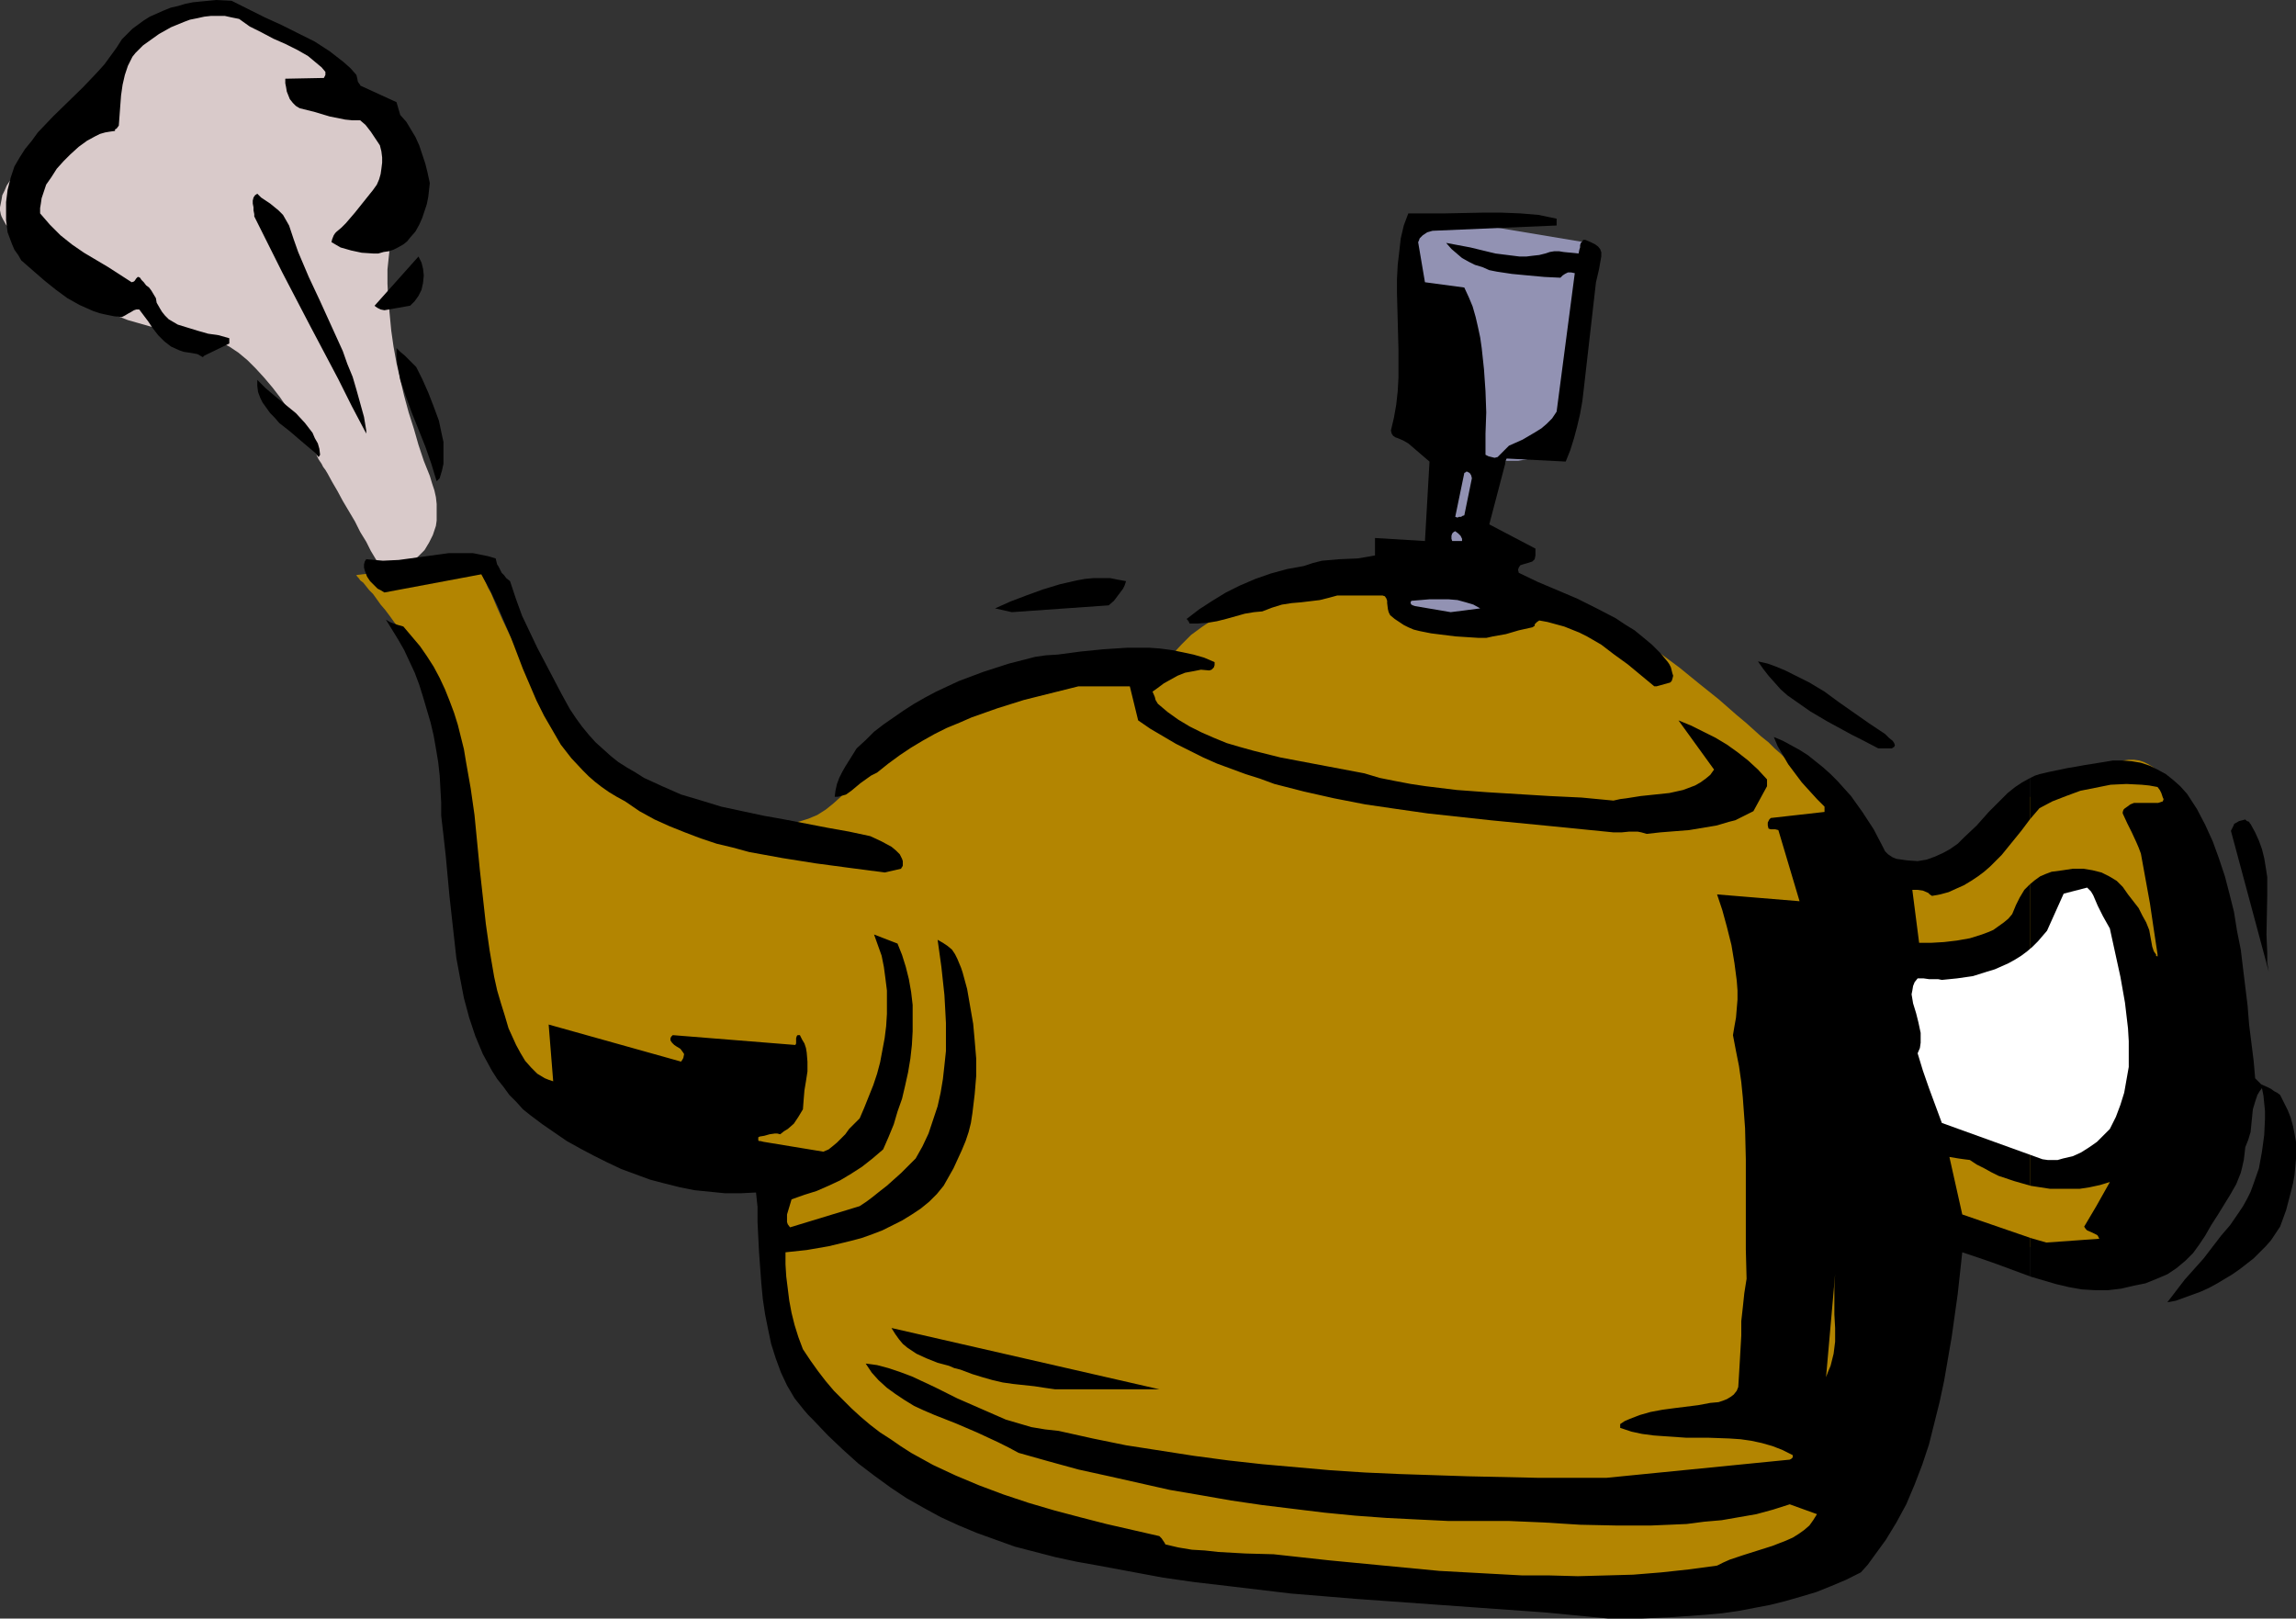 <?xml version="1.0" encoding="UTF-8" standalone="no"?>
<svg
   version="1.0"
   width="129.724mm"
   height="91.457mm"
   id="svg22"
   sodipodi:docname="Teapot 09.wmf"
   xmlns:inkscape="http://www.inkscape.org/namespaces/inkscape"
   xmlns:sodipodi="http://sodipodi.sourceforge.net/DTD/sodipodi-0.dtd"
   xmlns="http://www.w3.org/2000/svg"
   xmlns:svg="http://www.w3.org/2000/svg">
  <rect width="100%" height="100%" fill="#333333" stroke="none"/>
  <sodipodi:namedview
     id="namedview22"
     pagecolor="#ffffff"
     bordercolor="#000000"
     borderopacity="0.25"
     inkscape:showpageshadow="2"
     inkscape:pageopacity="0.0"
     inkscape:pagecheckerboard="0"
     inkscape:deskcolor="#d1d1d1"
     inkscape:document-units="mm" />
  <defs
     id="defs1">
    <pattern
       id="WMFhbasepattern"
       patternUnits="userSpaceOnUse"
       width="6"
       height="6"
       x="0"
       y="0" />
  </defs>
  <path
     style="fill:#9292b3;fill-opacity:1;fill-rule:evenodd;stroke:none"
     d="m 302.353,45.733 -3.07,45.248 0.162,0.162 h 0.162 l 0.323,0.162 0.485,0.162 0.485,0.323 0.646,0.323 0.808,0.323 0.808,0.323 1.778,0.808 2.101,0.97 2.424,0.808 2.424,0.97 2.424,0.646 2.586,0.646 2.424,0.485 2.586,0.323 h 2.262 l 0.97,-0.162 0.97,-0.162 0.97,-0.323 0.808,-0.323 0.808,-0.485 0.808,-0.646 0.485,-0.646 0.646,-0.97 0.646,-1.131 0.485,-1.131 0.646,-1.293 0.485,-1.454 0.485,-1.454 0.485,-1.778 0.808,-3.394 0.808,-3.717 1.454,-7.757 0.485,-3.878 0.485,-3.555 0.485,-3.232 0.162,-1.616 0.162,-1.454 0.162,-1.293 v -1.131 l 0.162,-0.97 0.162,-0.97 v -0.646 -0.485 -0.323 -0.162 z"
     id="path1" />
  <path
     style="fill:#b38501;fill-opacity:1;fill-rule:evenodd;stroke:none"
     d="m 75.952,122.816 h 0.162 l 0.162,0.323 0.323,0.323 0.323,0.485 0.646,0.485 0.646,0.808 0.646,0.808 0.808,0.808 0.808,1.131 0.808,1.131 0.97,1.131 0.97,1.293 2.101,2.909 2.262,3.07 2.101,3.555 1.939,3.555 1.939,3.717 1.778,4.04 1.454,4.04 0.485,2.101 0.485,1.939 0.323,2.101 0.323,2.101 0.162,2.101 v 2.101 l -0.162,4.202 v 4.525 l 0.162,4.686 0.162,4.848 0.323,5.01 0.485,4.848 0.485,5.01 0.808,4.686 0.808,4.525 1.131,4.363 0.646,2.101 0.646,1.939 0.646,1.939 0.808,1.778 0.808,1.616 0.808,1.616 0.97,1.454 0.97,1.293 1.131,0.97 1.131,1.131 1.131,0.808 1.293,0.646 1.293,0.646 1.454,0.485 1.778,0.808 1.778,0.646 1.778,0.808 1.939,0.646 4.202,1.616 4.525,1.616 4.525,1.616 9.211,3.232 4.363,1.454 4.202,1.454 1.939,0.646 1.939,0.646 1.616,0.646 1.616,0.485 1.454,0.485 1.293,0.323 1.131,0.485 0.97,0.162 0.808,0.323 0.485,0.162 0.485,0.162 v 0 0.162 0.162 l -0.162,0.646 -0.162,0.485 -0.162,0.808 v 0.97 l -0.323,0.97 -0.162,1.131 -0.323,1.293 -0.162,1.293 -0.485,3.07 -0.323,3.394 -0.485,3.394 -0.162,3.555 -0.162,3.717 v 3.555 l 0.162,3.394 0.323,1.616 0.162,1.454 0.323,1.454 0.323,1.454 0.485,1.293 0.646,1.131 0.646,1.131 0.646,0.808 0.808,0.97 1.131,0.97 1.293,0.97 1.293,1.131 1.616,1.131 1.616,1.293 1.778,1.293 1.939,1.293 1.939,1.293 2.101,1.454 4.363,2.747 4.686,2.747 4.848,2.909 5.01,2.747 4.848,2.586 4.848,2.424 4.686,2.101 2.262,0.97 2.101,0.97 2.101,0.808 1.939,0.808 1.939,0.646 1.778,0.646 1.616,0.323 1.454,0.323 0.808,0.162 0.808,0.162 0.97,0.323 h 1.293 l 1.131,0.162 1.293,0.323 1.454,0.162 1.454,0.162 3.394,0.323 3.555,0.485 4.04,0.485 4.04,0.485 4.525,0.485 4.525,0.485 4.848,0.485 5.01,0.485 10.181,0.97 10.342,0.808 10.342,0.97 5.01,0.323 4.848,0.323 4.848,0.323 4.525,0.323 4.525,0.323 4.04,0.162 3.878,0.323 3.555,0.162 h 1.778 1.454 1.616 4.848 0.97 0.97 l 0.646,-0.162 h 0.646 l 0.485,-0.162 0.97,-0.162 0.97,-0.162 1.131,-0.162 1.293,-0.162 2.747,-0.162 2.909,-0.162 h 3.394 l 3.394,-0.162 7.11,-0.323 3.394,-0.323 3.394,-0.485 3.07,-0.646 1.616,-0.323 1.454,-0.485 2.586,-1.131 0.97,-0.646 1.131,-0.646 0.97,-0.808 0.646,-0.808 0.646,-0.97 0.485,-1.131 0.485,-1.131 0.323,-1.131 0.323,-1.454 0.323,-1.293 0.646,-3.07 0.485,-3.232 0.323,-3.555 0.323,-3.555 0.485,-6.949 v -3.394 l 0.162,-3.232 v -2.747 -7.595 l 6.949,-25.533 19.392,3.717 30.219,1.454 2.909,-99.707 v 0 l -0.162,-0.323 -0.323,-0.323 -0.162,-0.485 -0.646,-0.646 -0.485,-0.485 -1.293,-1.293 -0.808,-0.646 -0.808,-0.485 -0.97,-0.485 -0.97,-0.323 -1.131,-0.162 h -1.131 l -1.131,0.162 -1.293,0.485 -1.293,0.485 -1.454,0.646 -3.07,0.97 -6.626,2.262 -3.07,1.131 -1.293,0.808 -1.293,0.646 -1.293,0.808 -0.97,0.808 -0.808,0.808 -0.646,0.97 -0.323,0.646 -0.485,0.485 -0.97,1.293 -1.293,1.293 -1.616,1.454 -1.616,1.454 -1.939,1.616 -3.878,2.909 -1.939,1.293 -2.101,1.293 -1.939,0.97 -1.939,0.808 -1.616,0.485 -0.808,0.162 -0.808,0.162 h -0.646 -0.646 l -0.646,-0.162 -0.485,-0.162 -0.485,-0.323 -0.485,-0.485 -0.808,-0.485 -0.485,-0.646 -1.616,-1.454 -1.454,-1.778 -1.778,-1.939 -1.778,-2.101 -3.394,-4.363 -1.778,-2.262 -1.454,-1.939 -1.454,-1.939 -1.293,-1.616 -0.646,-0.808 -0.485,-0.808 -0.485,-0.485 -0.323,-0.485 -0.323,-0.485 -0.162,-0.162 -0.162,-0.323 v 0 l -0.162,-0.162 -0.323,-0.323 -0.485,-0.485 -0.646,-0.646 -0.97,-0.808 -0.97,-0.97 -1.293,-1.131 -1.293,-1.293 -1.616,-1.293 -1.616,-1.454 -1.616,-1.454 -1.939,-1.616 -3.878,-3.394 -4.04,-3.232 -4.363,-3.555 -4.363,-3.232 -4.363,-3.07 -2.101,-1.293 -2.101,-1.454 -1.939,-1.131 -2.101,-1.131 -1.778,-0.97 -1.778,-0.646 -1.778,-0.808 -1.616,-0.323 -1.454,-0.323 h -1.293 -1.454 -1.616 l -1.778,-0.162 -1.939,-0.162 -2.101,-0.323 -2.262,-0.162 -2.424,-0.323 -2.586,-0.323 -2.747,-0.323 -2.747,-0.323 -5.979,-0.485 -5.979,-0.323 -6.302,-0.162 -6.302,0.162 -3.232,0.162 -3.07,0.485 -3.07,0.323 -3.07,0.646 -2.909,0.646 -2.909,0.97 -2.909,1.131 -2.747,1.131 -2.586,1.454 -2.424,1.616 -2.424,1.778 -2.101,2.101 -2.101,2.262 -1.778,2.424 0.808,0.162 0.646,0.162 0.485,0.162 h 0.485 0.323 0.162 l 0.162,0.162 v 0 -0.162 h -0.162 -0.646 l -0.808,-0.162 -1.293,-0.162 -1.616,-0.162 -1.778,-0.162 h -1.939 l -2.262,-0.162 h -2.424 -2.747 -2.747 l -2.909,0.162 -3.07,0.162 -3.07,0.323 -3.232,0.485 -3.232,0.485 -3.232,0.646 -3.394,0.97 -3.232,0.97 -3.07,1.131 -3.232,1.293 -3.07,1.616 -2.909,1.778 -2.909,1.939 -2.586,2.262 -2.586,2.424 -2.262,2.586 -1.131,1.616 -0.97,1.454 -0.97,2.262 -1.131,1.939 -1.293,1.616 -1.616,1.454 -1.616,1.293 -1.778,1.131 -1.939,0.808 -2.101,0.646 -2.262,0.485 -2.262,0.323 h -2.262 -2.262 l -2.586,-0.162 -2.424,-0.323 -2.424,-0.323 -2.586,-0.485 -2.424,-0.646 -2.586,-0.808 -2.424,-0.808 -2.424,-0.808 -2.262,-0.97 -2.262,-1.131 -2.262,-0.97 -2.101,-1.131 -1.939,-1.131 -1.778,-0.97 -1.778,-1.293 -1.616,-0.97 -1.293,-1.131 -1.293,-1.131 -0.97,-1.131 -0.808,-0.97 -0.808,-0.97 -0.646,-1.293 -1.454,-2.424 -1.616,-2.909 -1.616,-3.07 -3.232,-6.464 -3.07,-6.464 -1.454,-3.07 -1.293,-2.909 -1.131,-2.747 -0.646,-1.131 -0.485,-1.131 -0.485,-0.97 -0.323,-0.97 -0.323,-0.808 -0.323,-0.646 -0.162,-0.485 -0.162,-0.485 -0.162,-0.162 v -0.162 z"
     id="path2" />
  <path
     style="fill:#d9caca;fill-opacity:1;fill-rule:evenodd;stroke:none"
     d="m 82.254,122.816 h -0.162 v -0.323 l -0.162,-0.162 -0.323,-0.485 -0.162,-0.485 -0.485,-0.646 -0.323,-0.646 -0.485,-0.808 -0.97,-1.616 -0.97,-1.939 -1.293,-2.101 -1.131,-2.262 -2.586,-4.363 -1.131,-2.101 -1.131,-1.939 -0.97,-1.778 -0.485,-0.808 -0.485,-0.646 -0.323,-0.646 -0.646,-0.97 -0.162,-0.323 -0.162,-0.323 -0.162,-0.485 -0.323,-0.485 -0.485,-0.646 -0.323,-0.646 -0.485,-0.646 -0.323,-0.808 -0.646,-0.808 -0.97,-1.939 -1.293,-1.939 -1.454,-2.101 -1.454,-2.101 -1.616,-2.101 -1.778,-2.101 -1.778,-1.939 -1.778,-1.778 -1.939,-1.616 -1.939,-1.293 -1.939,-0.97 -0.97,-0.323 -0.97,-0.162 -2.101,-0.485 -2.101,-0.323 L 36.36,70.781 31.835,69.65 29.573,69.003 27.31,68.357 25.21,67.549 22.947,66.741 21.008,65.61 19.23,64.479 17.453,63.347 15.998,61.893 14.867,60.439 13.736,58.823 12.766,57.045 11.635,55.752 10.342,54.459 9.05,53.328 6.141,51.551 4.686,50.743 3.394,49.773 2.262,48.965 1.293,47.995 0.646,46.864 0.323,46.218 0.162,45.733 0,44.925 v -0.646 l 0.162,-0.808 0.162,-0.808 0.162,-0.97 0.485,-0.97 0.485,-1.131 0.646,-0.97 1.454,-2.424 1.616,-2.262 1.778,-2.262 1.778,-2.101 1.939,-2.101 1.778,-1.939 1.939,-1.778 1.778,-1.616 1.778,-1.616 1.616,-1.293 1.454,-1.293 1.293,-0.97 0.97,-0.808 0.808,-0.646 0.323,-0.162 0.162,-0.162 v 0 l 0.162,-0.162 v 0 l 0.162,-0.162 0.162,-0.162 0.162,-0.485 0.323,-0.323 0.323,-0.485 0.97,-1.131 1.131,-1.293 1.293,-1.616 1.454,-1.454 1.616,-1.454 1.616,-1.616 1.778,-1.293 1.939,-1.131 1.939,-0.808 1.939,-0.646 0.97,-0.162 0.97,-0.162 0.97,0.162 0.97,0.162 0.97,0.323 0.97,0.323 1.939,0.97 1.939,0.97 4.363,2.101 4.363,2.101 4.525,2.262 2.101,1.131 1.939,1.293 1.939,1.454 1.778,1.454 1.616,1.454 1.454,1.616 1.131,1.778 0.97,1.778 0.97,1.939 0.808,1.616 0.97,1.616 0.808,1.454 1.616,2.909 1.131,2.586 0.485,1.454 0.323,1.454 0.323,1.616 0.162,1.778 v 1.778 l -0.162,2.101 -0.323,2.262 -0.485,2.424 -0.646,2.747 -0.323,2.747 -0.323,3.07 v 3.07 l 0.162,3.232 0.323,3.394 0.323,3.394 0.485,3.394 0.646,3.555 0.808,3.555 0.808,3.394 0.97,3.555 1.131,3.555 0.97,3.394 1.131,3.394 1.293,3.232 0.485,1.616 0.485,1.454 0.323,1.454 0.162,1.454 v 1.131 1.293 1.131 l -0.162,1.131 -0.323,0.97 -0.323,0.97 -0.808,1.616 -0.97,1.616 -1.293,1.293 -1.131,0.97 -1.293,0.97 -1.131,0.646 -1.293,0.646 -0.808,0.323 -0.808,0.323 -0.485,0.162 z"
     id="path3" />
  <path
     style="fill:#000000;fill-opacity:1;fill-rule:evenodd;stroke:none"
     d="m 433.572,264.378 v 8.242 l 2.747,0.808 2.747,0.808 2.747,0.646 2.747,0.485 2.747,0.162 h 2.909 l 2.747,-0.323 2.747,-0.646 2.424,-0.485 2.424,-0.97 2.262,-0.97 1.939,-1.293 1.939,-1.616 1.616,-1.616 1.293,-1.778 1.293,-1.939 1.293,-2.262 1.454,-2.262 2.586,-4.202 1.293,-2.262 0.97,-2.424 0.323,-1.293 0.323,-1.454 0.162,-1.293 0.162,-1.454 0.646,-1.616 0.485,-1.616 0.323,-3.232 0.162,-1.616 0.485,-1.616 0.485,-1.454 0.485,-0.808 0.485,-0.646 0.323,1.616 0.323,3.232 v 1.778 l -0.162,3.394 -0.485,3.555 -0.646,3.555 -1.131,3.232 -0.646,1.778 -0.808,1.616 -0.808,1.454 -0.97,1.454 -1.778,2.586 -1.939,2.262 -3.717,4.848 -4.04,4.525 -3.717,4.848 1.778,-0.323 1.778,-0.646 1.778,-0.646 1.778,-0.646 1.778,-0.808 1.778,-0.97 3.232,-1.939 1.616,-1.131 1.454,-1.131 1.454,-1.131 1.293,-1.293 1.293,-1.293 1.131,-1.293 0.97,-1.454 0.97,-1.454 1.293,-3.555 0.97,-3.717 0.485,-1.939 0.323,-1.778 0.162,-1.778 0.162,-1.778 v -1.778 -1.778 l -0.323,-1.778 -0.323,-1.616 -0.485,-1.778 -0.646,-1.616 -0.808,-1.616 -0.808,-1.616 -0.646,-0.485 -0.646,-0.323 -0.646,-0.485 -0.646,-0.323 -1.454,-0.646 -0.646,-0.646 -0.646,-0.646 -0.323,-3.717 -0.485,-3.878 -0.485,-3.878 -0.323,-4.04 -0.97,-7.918 -0.485,-4.04 -0.808,-4.04 -0.646,-4.04 -0.97,-3.878 -0.97,-3.717 -1.293,-3.878 -1.293,-3.555 -1.616,-3.555 -1.778,-3.394 -2.101,-3.232 -1.454,-1.616 -1.454,-1.293 -1.616,-1.293 -1.778,-0.97 -1.616,-0.808 -1.939,-0.646 -1.939,-0.323 -1.939,-0.162 h -2.101 l -1.939,0.323 -4.04,0.646 -1.778,0.323 -1.939,0.323 -3.878,0.808 -2.101,0.485 -0.97,0.323 -0.97,0.485 v 8.565 0.162 l 0.97,-1.131 0.97,-1.131 2.747,-1.454 2.909,-1.131 3.07,-1.131 3.232,-0.646 3.232,-0.646 3.394,-0.162 3.232,0.162 1.616,0.162 1.778,0.323 0.485,0.646 0.323,0.646 0.323,0.97 0.162,0.323 -0.162,0.485 -0.97,0.323 h -1.131 -2.101 -0.97 -0.97 l -0.808,0.323 -0.646,0.485 -0.485,0.323 -0.323,0.323 -0.162,0.485 v 0.323 l 0.97,2.101 0.485,0.97 0.485,0.97 0.97,2.101 0.485,1.131 0.485,1.293 0.97,5.333 0.97,5.333 0.808,5.494 0.808,5.333 v -0.162 0.646 l -0.323,-0.162 v -0.323 l -0.162,-0.162 v 0 l -0.323,-0.485 -0.162,-0.485 -0.162,-0.485 -0.323,-1.778 -0.323,-1.778 -0.646,-1.616 -0.808,-1.454 -0.808,-1.616 -1.131,-1.454 -1.131,-1.454 -1.131,-1.616 -1.293,-1.293 -1.616,-0.97 -1.616,-0.808 -1.939,-0.485 -1.939,-0.323 h -2.262 l -2.101,0.323 -2.424,0.323 -1.293,0.485 -1.131,0.485 -1.131,0.808 -0.97,0.808 v 64.479 l 2.101,0.323 2.101,0.323 h 2.101 2.101 2.101 l 2.101,-0.323 2.262,-0.485 2.101,-0.646 -2.909,5.171 -2.586,4.363 0.323,0.485 0.323,0.323 1.131,0.485 0.97,0.485 0.162,0.162 0.323,0.646 -11.312,0.808 z"
     id="path4" />
  <path
     style="fill:#000000;fill-opacity:1;fill-rule:evenodd;stroke:none"
     d="m 433.572,174.69 v -8.565 l -1.778,0.97 -1.454,0.97 -1.616,1.293 -1.293,1.293 -2.747,2.747 -2.586,2.909 -2.747,2.586 -1.293,1.293 -1.616,1.131 -1.454,0.808 -1.778,0.808 -1.778,0.646 -1.939,0.323 -2.262,-0.162 -1.131,-0.162 -1.131,-0.162 -0.808,-0.323 -0.97,-0.646 -0.646,-0.646 -0.485,-0.97 -1.939,-3.717 -2.424,-3.717 -2.424,-3.394 -1.454,-1.616 -1.454,-1.616 -1.454,-1.454 -1.616,-1.454 -1.616,-1.293 -1.616,-1.293 -1.778,-1.131 -1.778,-0.97 -1.778,-0.97 -1.939,-0.808 0.808,1.939 1.131,1.939 1.131,1.939 1.454,1.939 1.454,1.939 1.616,1.778 1.616,1.778 1.616,1.616 v 1.131 l -11.474,1.293 v 0 l -0.162,0.162 -0.162,0.162 -0.323,0.646 v 0.646 l 0.162,0.646 0.485,0.162 h 0.97 l 0.646,0.162 4.525,15.19 -17.614,-1.454 1.131,3.394 0.97,3.555 0.97,3.878 0.646,3.878 0.485,3.717 0.162,2.101 v 1.939 l -0.162,1.939 -0.162,1.939 -0.323,1.778 -0.323,1.939 0.646,3.394 0.646,3.232 0.485,3.394 0.323,3.232 0.485,6.626 0.162,6.626 v 6.464 6.464 6.302 l 0.162,6.302 -0.485,3.07 -0.323,3.07 -0.323,2.909 v 3.07 l -0.323,5.656 -0.162,2.747 -0.162,2.586 -0.323,0.808 -0.646,0.808 -0.646,0.485 -0.808,0.485 -0.808,0.323 -0.97,0.323 -1.778,0.162 -2.586,0.485 -2.586,0.323 -2.586,0.323 -2.424,0.323 -2.586,0.485 -2.262,0.646 -2.101,0.808 -1.131,0.485 -0.97,0.646 v 0.808 l 2.424,0.808 2.262,0.485 2.424,0.323 2.262,0.162 4.686,0.323 h 4.686 l 4.525,0.162 2.424,0.162 2.262,0.323 2.262,0.485 2.262,0.646 2.101,0.808 2.262,1.131 v 0.162 0.323 l -0.323,0.323 -0.323,0.162 -39.107,3.878 h -14.706 l -14.867,-0.323 -14.706,-0.485 -7.272,-0.323 -7.434,-0.485 -7.272,-0.646 -7.272,-0.646 -7.272,-0.808 -7.272,-0.97 -7.272,-1.131 -7.272,-1.131 -7.11,-1.454 -7.272,-1.616 -2.909,-0.323 -2.909,-0.485 -2.747,-0.808 -2.747,-0.808 -2.586,-1.131 -2.586,-1.131 -5.171,-2.262 -4.848,-2.424 -4.848,-2.262 -2.586,-0.97 -2.424,-0.808 -2.424,-0.646 -2.424,-0.323 1.293,1.939 1.454,1.616 1.778,1.616 1.778,1.293 1.939,1.293 2.101,1.293 2.101,0.97 2.262,0.97 4.525,1.778 4.525,1.939 4.525,2.101 2.262,1.131 2.101,1.131 6.302,1.778 6.464,1.778 6.626,1.454 6.464,1.454 6.464,1.454 6.626,1.131 6.464,1.131 6.626,0.97 6.626,0.808 6.626,0.808 6.626,0.646 6.626,0.485 6.464,0.323 6.626,0.323 h 6.464 6.464 l 7.595,0.323 7.757,0.485 7.595,0.162 h 7.595 l 3.878,-0.162 3.717,-0.162 3.717,-0.485 3.717,-0.323 3.717,-0.646 3.717,-0.646 3.555,-0.97 3.555,-1.131 5.818,2.101 -0.808,1.293 -0.808,1.131 -1.131,0.97 -1.131,0.808 -1.293,0.808 -1.454,0.646 -2.909,1.131 -6.141,1.939 -2.909,0.97 -1.454,0.646 -1.293,0.646 -5.979,0.808 -5.979,0.646 -5.979,0.485 -5.818,0.162 -5.979,0.162 -5.979,-0.162 h -5.818 l -5.979,-0.323 -11.797,-0.646 -11.797,-1.131 -11.797,-1.131 -11.797,-1.293 -5.979,-0.162 -5.818,-0.323 -2.909,-0.323 -2.747,-0.162 -2.909,-0.485 -2.747,-0.646 -0.162,-0.323 -0.323,-0.485 -0.323,-0.485 -0.485,-0.485 -11.312,-2.586 -5.656,-1.454 -5.494,-1.454 -5.494,-1.616 -5.333,-1.778 -5.171,-1.939 -5.01,-2.101 -4.848,-2.262 -4.686,-2.586 -2.262,-1.454 -2.101,-1.454 -2.262,-1.454 -2.101,-1.616 -2.101,-1.778 -1.939,-1.778 -1.778,-1.778 -1.939,-1.939 -1.778,-2.101 -1.616,-2.101 -1.616,-2.262 -1.616,-2.424 -0.97,-2.586 -0.808,-2.586 -0.646,-2.586 -0.485,-2.586 -0.323,-2.586 -0.323,-2.586 -0.162,-2.586 v -2.586 l 4.525,-0.485 4.686,-0.808 4.686,-1.131 2.424,-0.646 2.262,-0.808 2.101,-0.808 2.262,-1.131 1.939,-0.97 2.101,-1.293 1.939,-1.293 1.778,-1.454 1.616,-1.616 1.454,-1.778 2.101,-3.717 1.778,-3.878 0.808,-1.939 0.646,-1.939 0.485,-1.939 0.323,-2.101 0.485,-4.04 0.323,-3.878 v -3.717 l -0.323,-3.878 -0.323,-3.555 -0.646,-3.717 -0.646,-3.717 -0.97,-3.555 -0.323,-0.97 -0.808,-1.939 -0.485,-0.97 -0.646,-0.97 -0.97,-0.808 -0.97,-0.646 -1.131,-0.646 0.808,5.818 0.646,5.979 0.162,2.909 0.162,3.07 v 2.909 3.07 l -0.323,3.07 -0.323,2.909 -0.485,2.909 -0.646,2.909 -0.97,2.909 -0.97,2.909 -1.293,2.747 -1.454,2.586 -3.07,3.07 -3.07,2.747 -1.454,1.131 -1.616,1.293 -1.293,0.97 -1.454,0.97 -14.867,4.525 -0.485,-0.646 -0.162,-0.485 v -0.808 -0.808 l 0.485,-1.616 0.485,-1.616 2.747,-0.97 2.586,-0.808 2.586,-1.131 2.424,-1.131 2.424,-1.454 2.262,-1.454 2.262,-1.778 2.262,-1.939 1.131,-2.586 1.131,-2.747 0.808,-2.747 0.97,-2.747 0.646,-2.747 0.646,-2.909 0.485,-2.909 0.323,-2.909 0.162,-2.909 v -2.747 -2.909 l -0.323,-2.747 -0.485,-2.747 -0.646,-2.586 -0.808,-2.586 -0.97,-2.424 -5.01,-1.939 v 0 l 0.808,2.262 0.808,2.262 0.485,2.424 0.323,2.424 0.323,2.586 v 2.424 2.586 l -0.162,2.586 -0.323,2.586 -0.485,2.586 -0.485,2.586 -0.646,2.424 -0.808,2.424 -0.97,2.424 -0.97,2.424 -0.97,2.262 -1.131,1.131 -1.131,1.131 -0.808,1.131 -0.97,0.97 -0.808,0.808 -0.97,0.808 -0.808,0.646 -1.131,0.485 -12.766,-2.101 -0.646,-0.162 h -0.323 l -0.162,-0.162 v -0.162 -0.323 -0.162 l 0.323,-0.162 0.97,-0.162 1.131,-0.323 1.131,-0.162 h 0.485 l 0.646,0.162 0.808,-0.646 0.808,-0.485 1.293,-1.131 0.97,-1.454 0.97,-1.616 0.162,-2.101 0.162,-1.939 0.323,-1.939 0.323,-2.101 v -2.101 l -0.162,-1.939 -0.162,-0.97 -0.323,-0.97 -0.485,-0.808 -0.485,-0.97 h -0.485 l -0.162,0.162 -0.162,0.485 v 0.646 0.485 l -0.162,0.323 -26.179,-2.101 -0.323,0.323 -0.162,0.323 v 0.162 0.323 l 0.323,0.485 0.485,0.485 0.485,0.323 0.808,0.485 0.485,0.646 0.323,0.485 -0.162,0.808 -0.162,0.323 -0.323,0.485 -28.28,-7.918 0.97,12.12 -0.97,-0.323 -0.808,-0.323 -1.616,-0.97 -1.293,-1.293 -1.293,-1.454 -0.97,-1.616 -0.97,-1.778 -1.616,-3.555 -0.808,-2.747 -0.808,-2.586 -0.808,-2.747 -0.646,-2.909 -0.97,-5.656 -0.808,-5.656 -0.646,-5.818 -0.646,-5.818 -1.131,-11.635 -0.808,-5.656 -0.97,-5.494 -0.485,-2.909 -0.646,-2.586 -0.646,-2.586 -0.808,-2.586 -0.97,-2.586 -0.97,-2.424 -1.131,-2.424 -1.293,-2.424 -1.454,-2.262 -1.454,-2.101 -1.778,-2.101 -1.778,-2.101 -1.131,-0.323 -0.97,-0.323 -0.808,-0.323 -0.808,-0.485 1.293,2.101 1.293,2.101 1.293,2.262 1.131,2.424 1.131,2.424 0.97,2.586 0.808,2.586 0.808,2.747 0.808,2.747 0.646,2.747 0.485,2.747 0.485,2.909 0.323,2.909 0.162,2.909 0.162,2.909 v 2.747 l 0.485,4.202 0.485,4.363 0.808,8.726 0.97,8.726 0.485,4.363 0.808,4.363 0.808,4.202 1.131,4.202 1.293,3.878 0.808,1.939 0.808,1.939 0.97,1.778 0.97,1.778 1.131,1.778 1.293,1.616 1.293,1.778 1.454,1.454 1.454,1.616 1.616,1.293 2.586,1.939 2.586,1.778 2.586,1.778 2.909,1.616 2.747,1.454 2.909,1.454 3.07,1.454 3.07,1.131 3.07,1.131 3.07,0.808 3.232,0.808 3.232,0.646 3.232,0.323 3.232,0.323 h 3.394 l 3.232,-0.162 0.323,3.07 v 3.232 l 0.162,3.232 0.162,3.232 0.485,6.626 0.323,3.394 0.485,3.232 0.646,3.232 0.646,3.07 0.97,3.07 1.131,3.07 1.293,2.747 1.616,2.747 1.939,2.424 0.97,1.131 1.131,1.131 3.07,3.232 3.232,3.07 3.232,2.909 3.394,2.586 3.555,2.586 3.394,2.262 3.717,2.101 3.555,1.939 3.878,1.778 3.878,1.616 4.04,1.454 4.04,1.454 4.363,1.131 4.363,1.131 4.525,0.97 4.525,0.808 6.949,1.293 6.949,1.293 6.787,0.97 6.949,0.808 6.787,0.808 6.787,0.808 13.736,1.131 26.987,1.939 13.574,0.97 13.413,1.293 H 350.51 l 6.949,-0.323 6.787,-0.485 3.555,-0.323 3.394,-0.485 3.394,-0.646 3.394,-0.646 3.232,-0.808 3.394,-0.97 3.232,-0.97 3.232,-1.293 3.07,-1.293 3.232,-1.616 1.454,-1.616 1.293,-1.778 2.586,-3.555 2.262,-3.717 2.101,-3.878 1.778,-4.202 1.616,-4.202 1.454,-4.363 1.131,-4.525 1.131,-4.525 0.97,-4.525 0.808,-4.686 0.808,-4.686 1.293,-9.211 0.97,-8.888 3.394,1.131 3.717,1.293 7.434,2.747 v -8.242 l -14.544,-5.01 -2.747,-12.282 0.97,0.162 0.97,0.162 1.131,0.162 1.293,0.162 1.454,0.97 1.616,0.808 1.454,0.808 1.616,0.808 3.394,1.131 3.394,0.97 v -64.479 l -1.293,1.293 -0.97,1.616 -0.808,1.616 -0.808,1.939 -0.808,0.97 -0.97,0.808 -1.131,0.808 -1.131,0.808 -1.131,0.485 -1.293,0.485 -2.586,0.808 -2.747,0.485 -2.747,0.323 -2.747,0.162 h -2.586 l -1.454,-11.312 h 1.131 l 1.131,0.162 1.131,0.485 0.323,0.323 0.485,0.323 1.778,-0.323 1.778,-0.485 1.778,-0.808 1.454,-0.646 1.616,-0.97 1.454,-0.97 1.293,-0.97 1.293,-1.131 2.424,-2.424 2.101,-2.586 2.101,-2.586 1.939,-2.586 z"
     id="path5" />
  <path
     style="fill:#000000;fill-opacity:1;fill-rule:evenodd;stroke:none"
     d="m 225.27,296.698 h 22.301 l -57.206,-13.09 0.808,1.293 0.808,1.131 0.808,0.97 0.97,0.808 0.97,0.646 0.97,0.646 2.101,0.97 2.424,0.97 2.424,0.646 1.131,0.485 1.293,0.323 2.586,0.97 2.101,0.646 2.262,0.646 2.101,0.485 2.262,0.323 4.525,0.485 2.101,0.323 z"
     id="path6" />
  <path
     style="fill:#b38501;fill-opacity:1;fill-rule:evenodd;stroke:none"
     d="m 389.94,294.113 0.485,-1.293 0.485,-1.131 0.323,-1.293 0.323,-1.293 0.323,-2.586 v -2.909 l -0.162,-2.909 v -2.909 -2.909 l 0.162,-2.747 z"
     id="path7" />
  <path
     style="fill:#ffffff;fill-opacity:1;fill-rule:evenodd;stroke:none"
     d="m 436.158,247.572 1.131,0.162 h 1.131 0.97 l 1.131,-0.323 2.101,-0.485 1.778,-0.808 1.778,-1.131 1.616,-1.131 1.454,-1.454 1.293,-1.293 1.293,-2.586 0.97,-2.586 0.808,-2.586 0.485,-2.747 0.485,-2.747 v -2.747 -2.747 l -0.162,-2.747 -0.323,-2.747 -0.323,-2.747 -0.97,-5.494 -1.131,-5.171 -1.131,-5.171 -1.454,-2.586 -1.131,-2.262 -0.485,-1.131 -0.485,-1.131 -0.485,-0.808 -0.808,-0.808 -5.01,1.293 -3.555,7.918 -0.97,1.131 -0.97,1.131 -1.131,1.131 -1.131,0.97 -1.293,0.97 -1.293,0.808 -1.454,0.808 -1.454,0.646 -1.454,0.646 -1.616,0.485 -3.07,0.97 -3.394,0.485 -3.232,0.323 -0.808,-0.162 h -0.646 -1.293 l -1.131,-0.162 h -1.293 l -0.646,0.808 -0.323,0.808 -0.162,0.97 -0.162,0.808 0.162,0.97 0.162,0.97 0.646,2.101 0.485,1.939 0.485,2.262 v 0.97 1.131 l -0.162,1.131 -0.485,1.131 1.131,3.717 1.293,3.717 2.747,7.434 z"
     id="path8" />
  <path
     style="fill:#000000;fill-opacity:1;fill-rule:evenodd;stroke:none"
     d="m 484.476,207.495 -0.323,-1.939 v -2.101 l -0.162,-3.878 0.162,-8.242 v -4.04 l -0.323,-2.101 -0.323,-1.939 -0.485,-1.939 -0.646,-1.778 -0.808,-1.778 -0.97,-1.778 -0.162,-0.162 -0.162,-0.323 -0.485,-0.162 -0.323,-0.323 -0.646,0.162 -0.646,0.162 -1.131,0.646 v 0.162 l -0.162,0.323 -0.162,0.323 -0.323,0.646 z"
     id="path9" />
  <path
     style="fill:#000000;fill-opacity:1;fill-rule:evenodd;stroke:none"
     d="m 188.91,186.325 3.555,-0.808 v -0.162 l 0.162,-0.162 0.162,-0.323 v -0.323 -0.646 l -0.162,-0.485 -0.485,-0.97 -0.808,-0.808 -0.97,-0.808 -2.101,-1.131 -2.424,-1.131 -4.525,-0.97 -4.525,-0.808 -9.211,-1.778 -4.525,-0.808 -4.525,-0.97 -4.525,-0.97 -4.202,-1.293 -4.363,-1.293 -4.04,-1.778 -3.878,-1.778 -1.778,-1.131 -1.939,-1.131 -1.778,-1.131 -1.616,-1.293 -1.616,-1.454 -1.616,-1.454 -1.454,-1.616 -1.454,-1.778 -1.293,-1.778 -1.293,-1.939 -1.778,-3.232 -1.778,-3.394 -3.394,-6.464 -1.616,-3.394 -1.616,-3.394 -1.293,-3.555 -1.293,-3.878 -0.808,-0.646 -0.485,-0.646 -0.485,-0.485 -0.323,-0.646 -0.323,-0.646 -0.323,-0.485 -0.323,-1.293 -1.616,-0.485 -1.616,-0.323 -1.616,-0.323 H 99.222 97.606 95.829 l -3.555,0.485 -3.555,0.485 -3.555,0.485 -3.394,0.162 -1.778,-0.162 -1.778,-0.162 -0.323,0.485 -0.162,0.646 v 0.646 l 0.162,0.646 0.485,1.293 0.646,0.97 0.485,0.485 0.485,0.485 0.646,0.646 0.646,0.323 0.808,0.485 20.685,-3.878 1.778,3.232 1.616,3.394 1.454,3.394 1.454,3.394 2.586,6.787 1.454,3.394 1.454,3.394 1.616,3.232 1.778,3.07 1.778,3.07 2.262,2.909 2.424,2.586 1.293,1.293 1.293,1.131 1.454,1.131 1.616,1.131 1.616,0.97 1.778,0.97 3.07,2.101 3.232,1.778 3.232,1.454 3.232,1.293 3.394,1.293 3.394,1.131 3.394,0.808 3.555,0.97 3.555,0.646 3.555,0.646 7.11,1.131 7.272,0.97 z"
     id="path10" />
  <path
     style="fill:#000000;fill-opacity:1;fill-rule:evenodd;stroke:none"
     d="m 344.531,177.761 h 1.778 l 1.616,-0.162 h 1.778 l 0.808,0.162 1.131,0.323 2.909,-0.323 6.141,-0.485 2.909,-0.485 2.909,-0.485 2.747,-0.808 1.293,-0.323 1.293,-0.646 1.293,-0.646 1.293,-0.646 2.909,-5.333 v -1.454 l -1.939,-2.101 -2.101,-1.939 -2.262,-1.778 -2.262,-1.616 -2.424,-1.454 -2.586,-1.293 -2.586,-1.293 -2.747,-1.131 7.595,10.504 -0.808,1.131 -0.97,0.808 -1.131,0.808 -1.131,0.646 -1.293,0.485 -1.293,0.485 -2.909,0.646 -3.07,0.323 -3.07,0.323 -3.07,0.485 -1.293,0.162 -1.454,0.323 -6.787,-0.646 -6.787,-0.323 -13.251,-0.808 -6.626,-0.485 -6.626,-0.808 -3.232,-0.485 -3.394,-0.646 -3.232,-0.646 -3.232,-0.97 -5.979,-1.131 -5.979,-1.131 -5.979,-1.131 -5.818,-1.454 -2.909,-0.808 -2.747,-0.808 -2.747,-1.131 -2.586,-1.131 -2.586,-1.293 -2.424,-1.454 -2.262,-1.616 -2.101,-1.778 -0.485,-0.808 -0.162,-0.646 -0.485,-1.131 1.131,-0.808 1.293,-0.97 1.454,-0.808 1.454,-0.808 1.616,-0.646 1.778,-0.323 1.616,-0.323 1.778,0.162 0.485,-0.162 0.485,-0.485 0.162,-0.485 v -0.646 l -2.262,-0.97 -2.262,-0.646 -2.262,-0.485 -2.424,-0.485 -2.424,-0.323 -2.262,-0.162 h -2.424 -2.424 l -5.01,0.323 -4.848,0.485 -4.848,0.646 -2.586,0.162 -2.262,0.323 -5.656,1.454 -5.494,1.778 -5.171,1.939 -2.424,1.131 -2.424,1.131 -2.424,1.293 -2.262,1.293 -2.262,1.454 -2.101,1.454 -2.101,1.454 -2.101,1.616 -1.778,1.778 -1.939,1.778 -0.808,1.293 -0.808,1.293 -0.808,1.293 -0.646,1.131 -0.646,1.293 -0.485,1.293 -0.323,1.454 -0.162,1.293 h 0.646 l 0.646,-0.162 1.131,-0.323 1.131,-0.808 0.97,-0.808 0.97,-0.808 1.131,-0.808 1.131,-0.808 1.293,-0.646 2.424,-1.939 2.424,-1.778 2.424,-1.616 2.424,-1.454 2.586,-1.454 2.586,-1.293 2.747,-1.131 2.586,-1.131 5.494,-1.939 5.656,-1.778 5.818,-1.454 5.818,-1.454 h 10.989 l 1.778,7.272 2.586,1.778 2.747,1.616 2.747,1.616 2.909,1.454 2.909,1.454 2.909,1.293 3.07,1.131 3.07,1.131 3.07,0.97 3.07,1.131 6.302,1.616 6.464,1.454 6.626,1.293 6.626,0.97 6.787,0.97 13.413,1.454 13.251,1.293 6.464,0.646 z"
     id="path11" />
  <path
     style="fill:#000000;fill-opacity:1;fill-rule:evenodd;stroke:none"
     d="m 401.091,159.823 h 2.909 l 0.485,-0.323 0.162,-0.323 -0.162,-0.485 -0.323,-0.485 -0.808,-0.646 -0.485,-0.485 -0.323,-0.323 -3.394,-2.262 -3.232,-2.262 -3.232,-2.262 -3.07,-2.262 -3.232,-1.939 -3.555,-1.778 -1.616,-0.808 -1.939,-0.808 -1.778,-0.646 -2.101,-0.485 1.131,1.616 1.131,1.454 1.293,1.454 1.293,1.454 1.454,1.293 1.616,1.131 3.232,2.262 3.555,2.101 3.555,1.939 1.778,0.97 1.939,0.97 z"
     id="path12" />
  <path
     style="fill:#000000;fill-opacity:1;fill-rule:evenodd;stroke:none"
     d="m 353.742,146.572 2.909,-0.808 0.323,-0.323 0.162,-0.485 0.162,-0.646 -0.162,-0.485 -0.323,-1.293 -0.323,-0.646 -0.323,-0.485 -1.616,-1.939 -1.778,-1.778 -1.939,-1.616 -1.778,-1.454 -2.101,-1.293 -1.939,-1.293 -4.04,-2.101 -4.202,-2.101 -4.202,-1.778 -4.202,-1.778 -4.04,-1.939 -0.162,-0.646 0.162,-0.485 0.323,-0.485 0.485,-0.162 1.131,-0.323 0.97,-0.323 0.485,-0.485 0.162,-0.808 v -0.808 -0.646 l -9.858,-5.171 3.394,-12.928 v -0.162 -0.162 l 0.162,-0.485 0.162,-0.323 12.605,0.646 0.97,-2.424 0.808,-2.586 0.646,-2.424 0.646,-2.747 0.485,-2.747 0.323,-2.747 0.646,-5.656 1.293,-11.312 0.646,-5.656 0.646,-2.747 0.485,-2.747 V 53.813 l -0.162,-0.323 v -0.162 l -0.485,-0.646 -0.646,-0.485 -0.97,-0.485 -1.131,-0.485 h -0.485 l -0.162,0.323 -0.323,0.323 -0.162,0.485 v 0.485 l -0.162,0.485 -0.162,0.808 -1.616,-0.162 -1.616,-0.162 -0.97,-0.162 h -0.97 l -0.97,0.162 -0.97,0.323 -1.293,0.323 -1.454,0.162 -1.293,0.162 h -1.454 l -2.586,-0.323 -2.586,-0.323 -5.333,-1.293 -2.586,-0.485 -2.586,-0.485 1.131,1.293 1.131,0.97 1.131,0.97 1.454,0.808 1.293,0.646 1.616,0.485 1.454,0.646 1.616,0.323 3.232,0.485 3.394,0.323 3.555,0.323 3.394,0.162 0.485,-0.485 0.485,-0.323 0.323,-0.162 0.323,-0.162 h 0.646 l 0.808,0.162 -3.878,29.573 -0.97,1.454 -1.131,1.131 -1.131,0.97 -1.293,0.808 -2.747,1.616 -2.909,1.293 -2.424,2.424 -0.646,0.162 -0.646,-0.162 -0.646,-0.162 -0.646,-0.323 v -4.525 l 0.162,-4.525 -0.162,-4.525 -0.323,-4.686 -0.485,-4.525 -0.323,-2.262 -0.485,-2.262 -0.485,-2.101 -0.646,-2.262 -0.808,-1.939 -0.97,-2.101 v 0 l -8.403,-1.131 -1.454,-8.565 0.162,-0.323 0.162,-0.485 0.646,-0.646 0.97,-0.646 1.131,-0.323 26.502,-1.131 v -1.454 l -3.878,-0.808 -3.878,-0.323 -4.04,-0.162 h -3.878 l -8.08,0.162 h -3.878 -4.04 l -0.97,2.586 -0.646,2.747 -0.323,2.909 -0.323,2.747 -0.162,3.07 v 2.909 l 0.162,5.979 0.162,6.141 v 5.979 l -0.162,2.909 -0.323,2.909 -0.485,2.747 -0.646,2.747 0.162,0.646 0.323,0.485 0.485,0.323 0.485,0.162 1.131,0.485 1.131,0.646 4.525,3.878 -0.97,16.968 -10.666,-0.646 v 3.717 l -1.778,0.323 -1.939,0.323 -3.878,0.162 -3.717,0.323 -1.939,0.485 -1.939,0.646 -3.555,0.646 -3.555,0.97 -3.232,1.131 -3.394,1.454 -2.909,1.454 -2.909,1.778 -2.747,1.778 -2.747,2.101 0.162,0.162 0.162,0.162 v 0.162 h 0.162 v 0.162 l 0.162,0.323 h 1.778 l 2.101,-0.162 1.939,-0.323 1.939,-0.485 4.04,-1.131 1.939,-0.323 1.778,-0.162 2.101,-0.808 2.101,-0.646 2.101,-0.323 1.939,-0.162 4.04,-0.485 1.939,-0.485 1.778,-0.485 h 9.696 l 0.485,0.162 0.323,0.485 0.162,0.485 v 0.485 l 0.162,1.293 0.162,0.646 0.323,0.646 0.97,0.808 0.97,0.646 0.97,0.646 0.97,0.485 1.131,0.485 1.293,0.323 2.424,0.485 2.586,0.323 2.586,0.323 5.01,0.323 h 1.616 l 1.454,-0.323 2.747,-0.485 2.747,-0.808 2.909,-0.646 0.485,-0.323 v -0.323 l 0.485,-0.485 0.485,-0.323 1.778,0.323 1.778,0.485 1.778,0.485 1.616,0.646 1.616,0.646 1.616,0.808 3.07,1.778 2.747,2.101 2.909,2.101 5.656,4.686 z"
     id="path13" />
  <path
     style="fill:#000000;fill-opacity:1;fill-rule:evenodd;stroke:none"
     d="m 216.059,130.735 20.685,-1.454 1.131,-0.97 0.97,-1.293 0.97,-1.293 0.323,-0.646 0.323,-0.97 -1.778,-0.323 -1.616,-0.323 h -1.778 -1.778 l -1.778,0.162 -1.778,0.323 -3.555,0.808 -3.717,1.131 -3.555,1.293 -3.394,1.293 -3.232,1.454 z"
     id="path14" />
  <path
     style="fill:#9292b3;fill-opacity:1;fill-rule:evenodd;stroke:none"
     d="m 309.787,130.735 6.302,-0.808 -1.454,-0.808 -1.616,-0.485 -1.778,-0.485 -1.939,-0.162 h -2.101 -1.939 l -1.939,0.162 -1.939,0.162 -0.162,0.323 v 0.162 l 0.162,0.323 0.323,0.162 0.485,0.162 z"
     id="path15" />
  <path
     style="fill:#9292b3;fill-opacity:1;fill-rule:evenodd;stroke:none"
     d="m 310.756,115.544 h 1.454 v -0.162 -0.323 l -0.323,-0.646 -0.485,-0.485 -0.646,-0.485 -0.323,0.162 -0.323,0.323 -0.162,0.485 v 0.646 l 0.162,0.485 z"
     id="path16" />
  <path
     style="fill:#9292b3;fill-opacity:1;fill-rule:evenodd;stroke:none"
     d="m 311.241,110.535 0.323,-0.162 h 0.162 0.323 l 0.162,-0.162 0.485,-0.162 1.616,-7.918 -0.162,-0.646 -0.323,-0.485 -0.646,-0.323 -0.162,0.162 -0.323,0.162 -1.939,9.373 z"
     id="path17" />
  <path
     style="fill:#000000;fill-opacity:1;fill-rule:evenodd;stroke:none"
     d="m 93.889,102.131 0.485,-1.616 0.323,-1.454 v -1.454 -1.616 -1.616 l -0.323,-1.454 -0.646,-3.07 -1.131,-3.07 -1.131,-2.909 -1.293,-2.909 -1.293,-2.586 -1.293,-1.293 -1.131,-1.131 -0.97,-0.808 -0.808,-0.808 v 1.778 l 0.162,1.616 0.323,1.616 0.323,1.778 1.131,3.394 1.293,3.555 2.909,7.272 1.293,3.717 1.131,3.717 z"
     id="path18" />
  <path
     style="fill:#000000;fill-opacity:1;fill-rule:evenodd;stroke:none"
     d="m 68.357,97.122 -0.162,-1.293 -0.323,-1.131 -0.646,-1.131 -0.485,-1.131 -1.616,-2.101 -1.939,-2.101 -4.363,-3.555 -2.101,-1.778 -1.778,-1.778 v 1.293 l 0.162,1.293 0.485,1.293 0.485,0.97 0.808,1.131 0.808,1.131 0.97,0.97 0.97,1.131 2.262,1.778 2.262,1.939 2.101,1.778 0.97,0.808 0.808,0.97 z"
     id="path19" />
  <path
     style="fill:#000000;fill-opacity:1;fill-rule:evenodd;stroke:none"
     d="M 78.214,91.951 77.73,89.042 76.922,86.133 76.114,83.224 75.306,80.477 74.174,77.73 73.205,74.983 70.781,69.65 68.357,64.317 65.933,59.146 63.67,53.813 62.701,51.066 61.731,48.157 61.085,47.026 60.438,45.895 59.469,44.925 57.691,43.471 56.722,42.824 l -0.97,-0.646 -0.808,-0.808 -0.485,0.323 -0.323,0.485 -0.162,0.646 v 0.646 l 0.162,0.808 v 0.646 l 0.162,0.808 v 0.485 l 3.07,6.141 2.909,5.818 5.979,11.474 5.979,11.312 2.909,5.818 3.07,5.818 z"
     id="path20" />
  <path
     style="fill:#000000;fill-opacity:1;fill-rule:evenodd;stroke:none"
     d="m 43.632,75.952 5.333,-2.586 v -0.323 -0.162 -0.323 -0.323 L 46.702,71.589 44.44,71.266 42.178,70.619 40.077,69.973 37.976,69.327 36.037,68.195 35.229,67.387 l -0.646,-0.808 -0.485,-0.808 -0.646,-1.131 -0.162,-0.97 -0.485,-0.808 -0.485,-0.808 -0.485,-0.646 -0.646,-0.485 -0.485,-0.646 -0.485,-0.485 -0.323,-0.485 -0.323,-0.162 h -0.162 l -0.323,0.323 -0.323,0.485 -0.162,0.162 -0.485,0.162 -5.01,-3.232 -5.171,-3.07 -2.586,-1.778 -2.424,-1.939 -2.262,-2.262 -2.101,-2.424 v -1.131 l 0.162,-0.97 0.162,-1.131 0.323,-0.97 0.646,-1.939 1.131,-1.616 1.131,-1.778 1.454,-1.616 1.454,-1.454 1.778,-1.616 1.778,-1.293 1.778,-0.97 0.97,-0.485 1.131,-0.323 0.97,-0.162 1.131,-0.162 v -0.323 l 0.323,-0.162 0.485,-0.646 0.323,-4.363 0.162,-2.101 0.323,-2.262 0.485,-2.101 0.646,-1.939 0.485,-0.97 0.485,-0.97 0.646,-0.808 0.808,-0.808 0.808,-0.808 1.131,-0.808 2.262,-1.616 2.586,-1.454 2.747,-1.131 1.293,-0.485 1.616,-0.323 1.454,-0.323 1.454,-0.162 h 1.454 1.454 l 1.454,0.323 1.616,0.323 2.262,1.616 2.586,1.293 2.424,1.293 2.586,1.131 2.586,1.293 2.262,1.293 0.97,0.808 0.97,0.808 0.97,0.808 0.808,0.97 v 0.646 l -0.162,0.323 -0.162,0.323 -8.242,0.162 v 0.97 l 0.162,0.808 0.162,0.97 0.323,0.808 0.323,0.808 0.646,0.808 0.646,0.646 0.808,0.485 3.232,0.808 1.616,0.485 1.616,0.485 3.232,0.646 1.616,0.162 h 1.616 l 1.131,0.97 1.131,1.454 0.97,1.454 0.97,1.454 0.323,1.293 0.162,1.293 v 1.131 l -0.162,1.293 -0.162,1.131 -0.323,1.131 -0.485,1.131 -0.808,1.131 -1.939,2.424 -1.939,2.424 -1.939,2.262 -0.97,0.97 -0.97,0.808 -0.323,0.323 -0.323,0.485 -0.323,0.808 -0.162,0.646 1.939,1.131 2.262,0.646 2.262,0.485 2.424,0.162 h 1.131 l 1.131,-0.323 1.131,-0.162 0.97,-0.323 0.97,-0.485 1.131,-0.646 0.808,-0.646 0.646,-0.808 1.131,-1.293 0.808,-1.454 0.646,-1.454 0.485,-1.454 0.485,-1.454 0.323,-1.616 0.323,-2.909 -0.485,-2.262 -0.485,-1.939 -0.646,-1.939 -0.646,-1.939 -0.808,-1.778 -0.97,-1.616 -0.97,-1.616 -1.293,-1.454 -0.808,-2.747 -7.757,-3.555 v -0.162 l -0.162,-0.162 -0.323,-0.485 -0.162,-0.808 -0.162,-0.646 L 74.821,14.544 73.366,13.251 71.912,12.12 70.458,10.989 67.226,8.888 63.67,7.11 60.115,5.333 56.56,3.717 53.005,1.939 49.45,0.162 46.218,0 l -3.394,0.323 -1.616,0.162 -1.616,0.323 -1.616,0.485 -1.454,0.323 -1.616,0.646 -1.454,0.646 -1.454,0.646 -1.293,0.808 -2.424,1.778 -1.131,1.131 -1.131,1.131 -1.131,1.778 -1.293,1.778 -1.293,1.778 -1.454,1.616 -3.07,3.232 -6.464,6.302 -3.232,3.394 -1.293,1.778 -1.454,1.778 -1.131,1.778 -1.131,1.939 -0.808,2.424 -0.646,2.586 -0.323,2.586 v 2.586 1.293 l 0.162,1.293 0.162,1.293 0.485,1.293 0.485,1.293 0.485,1.131 0.808,1.131 0.646,1.131 2.586,2.262 2.424,2.101 2.424,1.939 2.424,1.778 2.586,1.454 1.454,0.646 1.454,0.646 1.454,0.485 1.454,0.323 1.616,0.323 1.616,0.162 0.646,-0.323 0.808,-0.485 0.323,-0.162 0.808,-0.485 0.485,-0.162 h 0.646 l 0.97,1.293 0.97,1.293 0.97,1.454 1.131,1.454 1.293,1.293 1.454,1.131 1.778,0.808 0.97,0.323 1.131,0.162 0.97,0.162 0.808,0.162 1.131,0.646 z"
     id="path21" />
  <path
     style="fill:#000000;fill-opacity:1;fill-rule:evenodd;stroke:none"
     d="m 82.093,66.256 5.494,-0.97 0.97,-0.97 0.808,-1.131 0.646,-1.293 0.323,-1.454 0.162,-1.616 -0.162,-1.454 -0.323,-1.293 -0.646,-1.293 -9.373,10.504 v 0 l 0.162,0.162 0.485,0.323 0.646,0.323 z"
     id="path22" />
</svg>
